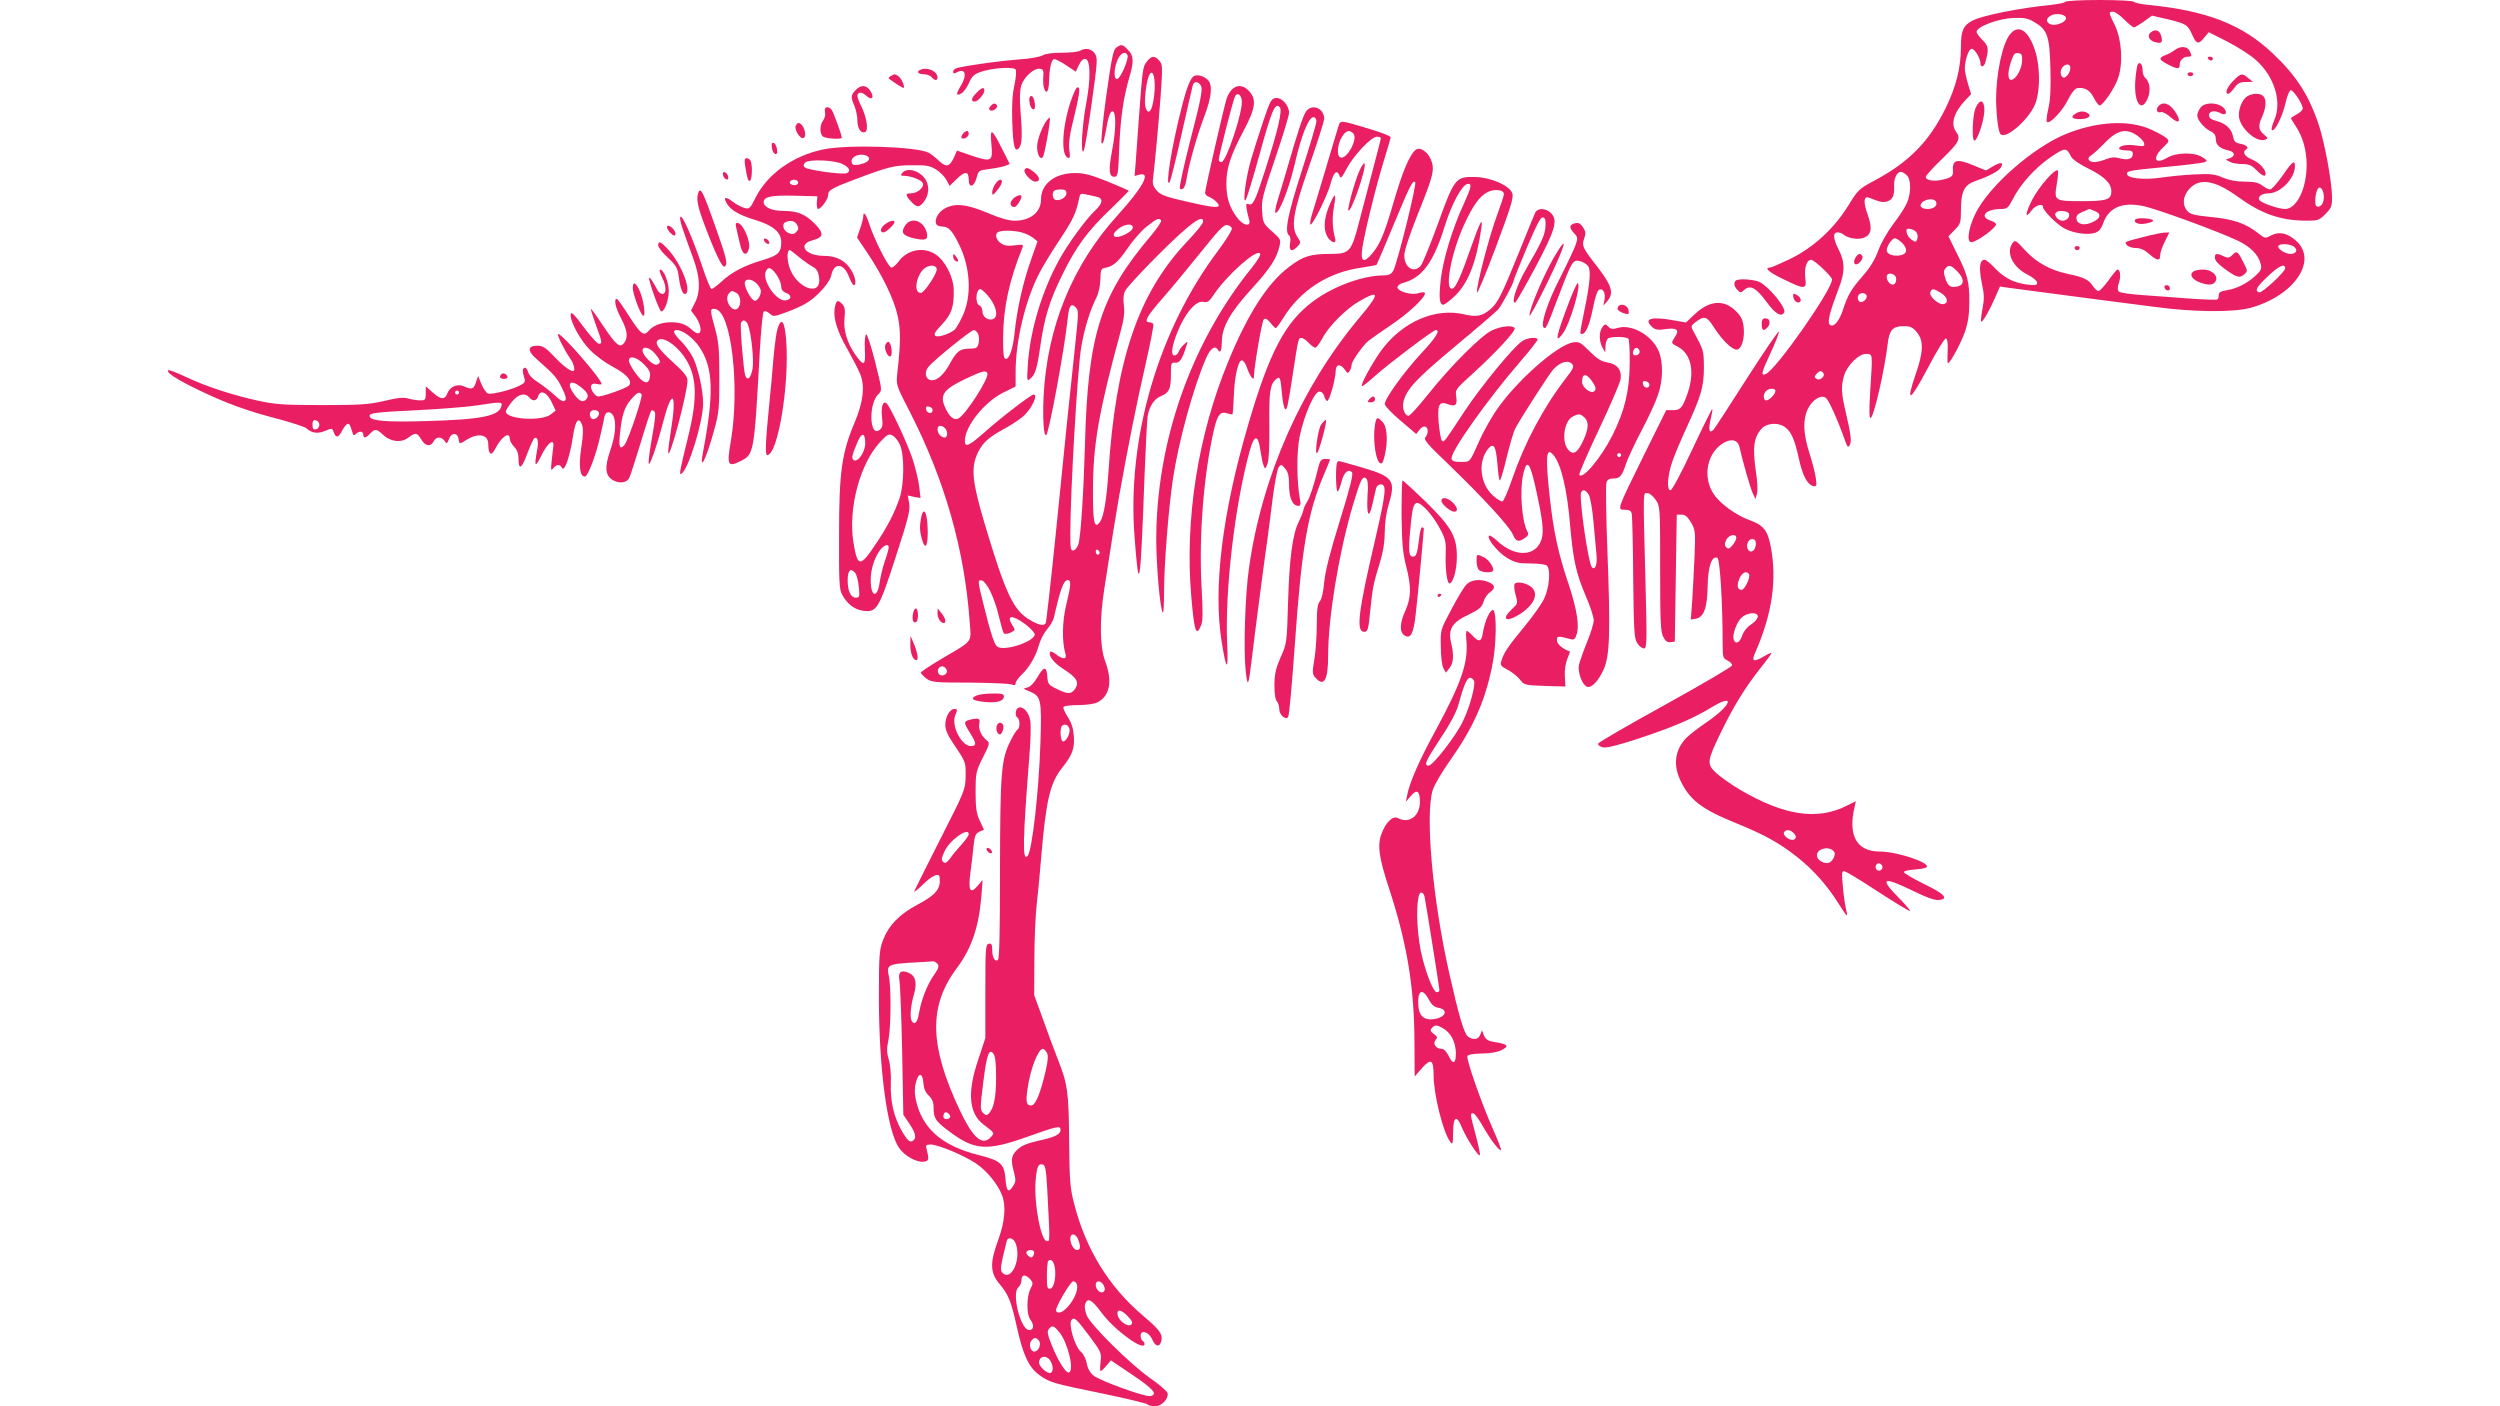<?xml version="1.0" standalone="no"?>
<!DOCTYPE svg PUBLIC "-//W3C//DTD SVG 20010904//EN"
 "http://www.w3.org/TR/2001/REC-SVG-20010904/DTD/svg10.dtd">
<svg version="1.0" xmlns="http://www.w3.org/2000/svg"
 width="1280pt" height="720pt" viewBox="0 0 1280 720"
 preserveAspectRatio="xMidYMid meet">
<g transform="translate(0,720) scale(0.1,-0.1)"
fill="#e91e63" stroke="none">
<path d="M10575 7191 c-3 -5 -36 -12 -73 -16 -163 -16 -351 -54 -402 -80 -48
-25 -60 -52 -60 -132 0 -109 -24 -206 -79 -318 -84 -170 -186 -274 -361 -368
-82 -44 -87 -48 -137 -130 -74 -119 -179 -215 -298 -273 -50 -24 -96 -44 -103
-44 -32 0 -4 -25 70 -60 110 -54 119 -53 111 8 -6 51 8 92 30 92 16 0 107 -86
107 -101 0 -53 -286 -461 -339 -484 -27 -11 -23 6 23 105 26 56 46 106 44 112
-2 6 -75 -101 -163 -238 -87 -137 -164 -255 -171 -263 -22 -24 -28 -4 -16 51
7 28 11 53 9 54 -2 2 -48 -91 -102 -206 -56 -120 -104 -210 -112 -210 -20 0
-16 71 8 143 11 34 45 114 74 177 75 163 89 210 89 310 -1 86 0 86 -56 188
-11 21 -9 26 12 42 47 35 58 32 96 -27 40 -63 91 -113 115 -113 25 0 42 53 37
111 -4 40 -12 57 -38 84 -61 63 -136 58 -211 -12 l-47 -44 -58 10 c-119 22
-162 10 -115 -33 16 -15 30 -17 69 -11 58 8 72 -4 48 -40 -21 -32 -21 -32 14
-50 69 -36 89 -128 50 -240 -26 -74 -35 -85 -76 -85 l-33 0 -115 -232 c-139
-282 -137 -278 -97 -278 24 0 32 -5 36 -22 2 -13 6 -160 7 -328 3 -273 5 -309
21 -333 9 -15 25 -27 34 -27 15 0 16 28 8 333 -13 499 -13 462 10 462 11 0 29
-15 42 -34 23 -34 23 -37 23 -353 0 -269 2 -324 16 -349 11 -22 21 -29 37 -27
l22 3 5 325 5 325 25 0 c18 0 30 -10 48 -40 22 -38 23 -46 18 -175 -3 -74 -9
-177 -12 -228 l-7 -94 24 4 c42 6 61 56 62 166 2 102 21 158 50 146 13 -5 27
-229 27 -441 0 -69 2 -74 25 -85 14 -6 24 -18 23 -25 -2 -8 -156 -98 -342
-201 -187 -103 -341 -192 -343 -199 -3 -7 8 -15 22 -19 19 -5 71 8 173 41 175
57 292 106 386 164 125 76 101 9 -28 -78 -39 -27 -84 -61 -100 -77 -58 -58
-71 -135 -35 -214 47 -104 108 -152 291 -226 145 -59 220 -101 312 -174 82
-65 154 -147 211 -239 21 -34 39 -60 41 -58 2 1 -1 20 -6 41 -5 22 -12 72 -15
113 -6 58 -5 73 6 73 8 0 86 -47 174 -105 88 -57 162 -102 164 -99 3 2 -23 33
-57 67 -101 102 -84 112 70 37 69 -34 113 -50 133 -48 55 5 33 30 -74 82 -57
28 -104 56 -103 61 1 6 25 11 54 13 29 2 57 7 62 12 22 22 -150 80 -239 80
-119 0 -165 82 -129 231 l6 27 -50 -25 c-150 -74 -319 -48 -542 83 -46 27
-101 66 -123 86 -49 46 -48 60 24 208 62 129 124 230 200 326 33 41 59 76 59
80 0 3 -16 -3 -36 -15 -55 -33 -68 -29 -48 16 88 200 113 374 80 546 -15 80
-38 109 -106 133 -68 24 -150 83 -183 130 -64 91 -37 222 54 270 38 19 67 10
75 -24 15 -69 58 -220 70 -242 l12 -25 8 29 c4 16 2 63 -5 105 -19 131 -13
182 31 229 26 26 82 30 116 6 32 -22 51 -64 72 -161 19 -89 44 -135 75 -142
16 -3 17 2 12 41 -3 24 -18 82 -33 129 -32 100 -34 171 -8 225 23 47 66 74 91
58 15 -9 61 -110 103 -229 9 -24 13 -27 20 -15 12 17 6 60 -21 175 -22 92 -23
125 -8 180 16 55 79 117 116 113 32 -3 31 8 18 -200 -5 -82 -5 -128 2 -128 16
0 72 243 88 380 8 70 26 90 81 90 35 0 47 -5 68 -31 36 -42 34 -101 -5 -213
-54 -156 -31 -145 60 27 47 90 88 156 94 154 8 -3 11 -25 9 -66 -2 -33 -1 -61
1 -61 12 0 68 105 88 162 15 45 22 89 22 153 0 102 -8 137 -66 252 l-41 83 32
33 c30 30 32 38 32 100 0 98 17 131 76 151 71 25 116 49 128 68 17 28 1 30
-39 7 l-37 -22 -65 27 c-86 35 -108 29 -104 -31 2 -25 -8 -33 -58 -44 -42 -9
-81 -2 -81 15 0 7 38 49 85 94 86 83 96 103 70 138 -29 38 -11 99 47 160 l30
32 -16 53 c-9 29 -16 64 -16 78 0 44 20 101 35 101 16 0 45 -49 45 -75 0 -21
17 -19 24 3 20 68 18 87 -13 116 -17 17 -31 36 -31 43 0 26 109 67 185 71 58
2 76 -1 109 -20 69 -40 80 -72 84 -238 3 -103 0 -163 -11 -208 -8 -34 -11 -65
-6 -67 16 -10 81 60 107 114 16 33 35 57 45 59 38 7 67 -8 87 -48 11 -22 25
-40 30 -40 17 0 79 91 95 141 26 77 18 198 -17 270 -33 66 -33 69 -9 69 10 0
36 -18 57 -40 22 -22 44 -40 50 -40 5 0 28 14 51 30 l41 30 82 -19 c94 -23
101 -27 125 -81 21 -47 32 -49 61 -12 l23 27 95 -48 c52 -27 119 -69 147 -95
94 -84 133 -212 94 -305 -17 -42 -19 -61 -5 -52 18 11 50 83 63 142 7 31 18
58 25 61 12 4 62 -70 62 -93 0 -8 -13 -21 -30 -30 -16 -9 -30 -18 -30 -20 0
-3 12 -23 26 -44 35 -53 54 -122 54 -196 0 -120 -51 -225 -110 -225 -31 0
-106 25 -127 41 -20 17 3 39 41 39 61 0 136 76 136 139 0 35 -14 24 -64 -49
-27 -38 -55 -70 -63 -70 -8 0 -26 9 -40 20 -20 15 -41 20 -90 20 -43 0 -80 7
-113 21 -41 18 -63 20 -142 16 -51 -2 -131 -10 -178 -17 -86 -12 -170 -3 -170
20 0 15 11 17 195 35 99 9 189 20 200 24 18 7 18 9 -9 26 -40 27 -133 25 -181
-3 -63 -38 -77 0 -20 53 32 31 33 34 17 48 -10 9 -44 28 -77 43 -113 52 -279
43 -440 -23 -168 -70 -389 -264 -459 -403 -37 -74 -49 -150 -23 -150 27 0 127
73 127 92 0 5 -13 14 -30 19 -58 21 -22 59 55 59 31 0 37 5 60 49 38 77 116
163 194 216 75 51 81 51 105 3 7 -14 42 -38 86 -60 85 -42 120 -76 120 -118 0
-42 -23 -50 -153 -50 -139 0 -141 2 -126 89 6 34 8 65 5 68 -13 13 -98 -84
-132 -151 -36 -72 -37 -101 -2 -53 19 26 58 38 58 17 0 -18 73 -91 112 -111
46 -23 113 -33 152 -22 22 7 33 19 45 52 29 79 98 108 204 86 69 -14 385 -130
484 -177 65 -31 106 -72 118 -120 6 -23 2 -33 -26 -59 -42 -39 -96 -67 -148
-75 -31 -5 -41 -11 -41 -25 0 -10 -3 -20 -7 -22 -5 -3 -66 -1 -138 4 -71 6
-181 13 -243 18 -62 4 -117 12 -123 18 -8 8 -8 21 0 46 11 32 7 67 -8 67 -3 0
-24 -25 -45 -55 -22 -30 -45 -55 -52 -55 -6 0 -19 11 -28 25 -21 33 -48 46
-126 62 -92 19 -164 59 -222 122 -47 52 -51 54 -64 36 -35 -48 1 -124 79 -162
26 -14 47 -31 47 -40 0 -13 -8 -15 -50 -10 -67 8 -117 33 -166 84 -22 24 -46
43 -52 43 -26 0 -31 -37 -16 -115 14 -63 14 -87 4 -137 -6 -33 -9 -62 -7 -64
7 -7 41 51 71 120 l26 59 48 -7 c53 -7 203 -27 432 -57 85 -11 225 -29 310
-40 197 -27 401 -29 489 -6 226 60 352 244 236 345 -44 39 -85 48 -126 27 -30
-16 -33 -16 -58 4 -72 58 -132 79 -261 91 -78 8 -98 14 -112 31 -25 30 -22 72
8 108 52 62 131 51 251 -36 123 -89 218 -122 352 -123 59 0 65 2 97 34 30 30
34 40 34 86 0 74 -36 271 -66 365 -50 154 -116 257 -237 371 -155 148 -339
220 -639 249 -37 4 -70 11 -73 16 -4 5 -82 9 -175 9 -93 0 -171 -4 -175 -9z
m3 -82 c4 -20 -48 -43 -77 -34 -26 8 -27 30 -3 44 25 16 76 9 80 -10z m22
-257 c0 -26 -25 -56 -38 -48 -15 9 -15 39 0 54 18 18 38 15 38 -6z m341 -345
c19 -12 35 -31 37 -41 3 -15 -1 -17 -41 -11 -47 7 -87 0 -87 -16 0 -5 16 -9
35 -9 28 0 35 -4 35 -19 0 -25 -27 -33 -69 -21 -25 7 -42 5 -68 -5 -20 -8 -46
-15 -59 -15 -31 0 -42 21 -18 34 10 6 39 32 64 58 68 72 114 84 171 45z
m-1179 -204 c23 -20 24 -89 2 -141 -8 -20 -39 -69 -69 -107 -31 -41 -64 -99
-78 -137 -16 -45 -41 -87 -79 -130 -60 -69 -77 -97 -102 -174 -19 -60 -50 -94
-68 -76 -13 13 0 64 46 185 33 85 33 134 1 197 -30 59 -32 90 -7 90 10 0 22
-4 28 -9 22 -20 74 -30 104 -19 42 14 48 49 22 121 -20 54 -20 87 -2 87 4 0
24 -7 43 -15 26 -10 43 -12 61 -6 28 11 36 31 34 83 -1 37 15 68 35 68 6 0 19
-7 29 -17z m2136 -105 c3 -37 -18 -66 -38 -53 -11 7 -6 67 7 88 11 18 28 -2
31 -35z m-1985 -32 c8 -20 -13 -36 -44 -36 -35 0 -47 19 -24 37 24 17 61 17
68 -1z m811 -46 c35 -13 33 -36 -5 -55 -42 -22 -83 -16 -87 13 -3 17 4 26 30
37 18 8 34 14 35 15 1 0 13 -4 27 -10z m-131 -14 c7 -17 -11 -36 -34 -36 -21
0 -43 26 -34 40 9 15 62 12 68 -4z m-780 -97 c6 -9 7 -24 3 -34 -6 -16 -8 -16
-29 -2 -12 8 -23 24 -25 36 -3 18 1 22 19 19 12 -2 27 -10 32 -19z m-76 -51
c30 -29 30 -56 -2 -64 -36 -9 -75 3 -75 24 0 22 27 62 42 62 7 0 22 -10 35
-22z m2008 -21 c22 -17 12 -37 -18 -37 -28 0 -69 28 -62 41 9 14 59 11 80 -4z
m-1724 -126 c36 -37 38 -68 4 -77 -37 -9 -52 0 -65 41 -9 28 -9 39 0 50 18 21
28 19 61 -14z m1679 15 c0 -18 -119 -128 -133 -123 -24 8 -15 26 42 80 58 56
91 71 91 43z m-1992 -50 c2 -10 -1 -23 -7 -29 -14 -14 -41 9 -41 35 0 26 43
21 48 -6z m230 -76 c34 -21 41 -52 12 -57 -24 -5 -74 41 -67 60 8 22 15 21 55
-3z m-382 -11 c10 -17 -23 -46 -37 -32 -7 7 -9 19 -6 27 7 18 33 21 43 5z
m-220 -400 c10 -16 -18 -40 -35 -29 -12 7 -12 11 -2 24 16 19 27 20 37 5z
m-246 -91 c0 -16 -31 -48 -47 -48 -16 0 -17 32 -1 48 15 15 48 16 48 0z m-200
-752 c0 -8 -9 -24 -19 -37 -16 -19 -22 -21 -32 -12 -10 10 -10 18 -1 38 12 27
52 35 52 11z m100 -30 c0 -31 -23 -51 -38 -33 -16 19 -3 57 19 57 13 0 19 -7
19 -24z m-35 -156 c9 -14 -22 -80 -38 -80 -22 0 -26 22 -11 58 13 31 37 42 49
22z m45 -217 c0 -10 -16 -28 -34 -40 -21 -13 -39 -36 -46 -57 -12 -37 -34 -47
-43 -22 -9 23 13 87 38 112 29 29 85 33 85 7z m184 -1109 c17 -17 13 -34 -8
-34 -21 0 -49 26 -42 38 10 17 32 15 50 -4z m208 -97 c7 -12 -6 -42 -23 -52
-18 -12 -57 4 -65 27 -13 41 64 63 88 25z m244 -68 c10 -17 -13 -36 -27 -22
-12 12 -4 33 11 33 5 0 12 -5 16 -11z"/>
<path d="M9499 5879 c-16 -30 3 -45 25 -20 10 11 15 25 11 30 -10 17 -23 13
-36 -10z"/>
<path d="M10291 7024 c-39 -49 -71 -202 -71 -333 1 -84 11 -166 23 -178 29
-29 153 83 180 162 24 69 22 190 -4 268 -34 103 -85 135 -128 81z m62 -139
c-3 -39 -28 -85 -51 -93 -22 -7 -25 30 -8 85 15 46 21 54 39 51 19 -3 22 -9
20 -43z"/>
<path d="M11014 7036 c-23 -17 -12 -44 21 -52 32 -8 39 -2 31 29 -7 31 -28 40
-52 23z"/>
<path d="M5715 6956 c-15 -11 -24 -54 -51 -247 -18 -129 -28 -238 -24 -242 4
-5 10 4 13 20 4 15 11 54 17 86 8 37 16 57 26 57 19 0 19 -93 -2 -200 -19
-102 -16 -135 11 -135 19 0 20 9 26 160 7 151 21 246 54 359 21 71 19 103 -10
131 -28 29 -34 30 -60 11z m58 -39 c7 -20 -37 -122 -54 -122 -19 0 -15 64 6
105 16 31 39 39 48 17z"/>
<path d="M11135 6944 c-11 -9 -32 -20 -47 -26 -38 -14 -35 -24 12 -48 48 -25
60 -25 60 -2 0 23 19 42 42 42 21 0 22 4 8 31 -13 23 -47 24 -75 3z"/>
<path d="M5530 6940 c-8 -5 -50 -10 -93 -10 -49 0 -86 -5 -100 -14 -12 -7 -65
-17 -117 -20 -84 -6 -235 -26 -312 -42 -16 -3 -28 -12 -28 -20 0 -12 4 -12 20
-4 42 23 53 -14 20 -68 -26 -43 -26 -56 1 -41 11 6 30 30 40 54 17 37 26 46
67 59 55 18 157 25 171 11 6 -6 4 -36 -5 -80 -11 -49 -14 -106 -11 -193 4
-123 13 -156 35 -129 15 17 17 70 7 188 -5 67 -4 106 4 132 15 44 65 89 95 85
17 -2 20 -9 18 -37 -2 -18 -1 -44 2 -57 11 -42 26 -26 27 29 2 66 11 109 25
114 6 2 34 -12 61 -30 l51 -34 16 34 c11 23 22 33 34 31 26 -5 27 -106 2 -235
-20 -107 -28 -256 -12 -237 5 5 23 114 41 242 30 217 32 235 17 257 -17 26
-49 32 -76 15z"/>
<path d="M5872 6885 c-21 -27 -22 -30 -42 -305 -5 -74 -12 -168 -15 -208 l-6
-73 26 7 c60 15 16 -66 -111 -206 -233 -256 -363 -574 -381 -931 -5 -116 1
-208 14 -196 15 15 94 446 109 590 7 73 17 88 42 63 15 -14 14 -29 -1 -173
-27 -252 -55 -517 -102 -991 -25 -244 -48 -448 -51 -453 -9 -15 -36 -10 -81
17 -85 49 -125 136 -232 494 -65 220 -71 288 -33 365 23 47 52 74 122 113 36
19 81 48 101 64 46 35 88 118 61 118 -13 0 -167 -118 -252 -194 -80 -70 -100
-79 -100 -43 0 75 104 204 203 250 l57 28 0 77 c0 155 49 362 119 499 16 32
63 110 105 173 71 107 85 137 101 214 5 25 9 27 33 21 15 -3 39 -9 55 -12 36
-7 35 -32 -4 -69 -47 -43 -142 -173 -187 -256 -87 -158 -147 -358 -159 -528
-6 -90 -5 -94 11 -80 26 21 36 53 52 165 21 149 48 237 114 370 71 145 130
224 251 339 50 48 90 89 88 90 -2 2 -51 23 -109 47 -83 33 -118 43 -165 43
-104 0 -175 -55 -175 -135 0 -65 -54 -109 -135 -109 -31 0 -75 13 -139 40
-108 46 -171 52 -223 20 -32 -19 -51 -59 -38 -79 3 -6 17 -11 30 -11 31 0 50
-20 84 -89 61 -121 68 -271 17 -374 -14 -30 -32 -60 -39 -66 -27 -21 -83 -40
-97 -31 -11 7 -4 20 32 58 51 54 63 92 61 180 -2 65 -44 147 -92 179 -62 42
-147 25 -191 -37 -12 -16 -28 -30 -36 -30 -15 0 -89 146 -114 225 -15 47 -30
67 -30 39 0 -10 -7 -39 -16 -64 l-16 -46 53 -79 c77 -115 136 -236 155 -322
16 -74 16 -137 -2 -296 -6 -57 -6 -60 64 -195 179 -349 281 -707 307 -1078 8
-106 19 -91 -139 -184 -61 -36 -111 -69 -111 -74 0 -5 13 -18 28 -30 26 -19
42 -21 220 -21 106 -1 202 -5 215 -9 16 -6 22 -5 22 6 0 8 14 27 31 44 40 37
74 97 89 154 7 24 25 59 41 78 16 18 31 45 35 60 33 146 50 192 71 192 18 0
17 -24 -8 -127 -21 -86 -22 -190 -4 -250 9 -30 -13 -31 -48 -3 -14 11 -28 17
-30 13 -11 -19 17 -56 67 -88 69 -44 83 -67 61 -101 -19 -29 -37 -30 -95 -1
-42 20 -45 25 -48 65 -4 53 -18 51 -52 -8 -16 -27 -35 -47 -50 -50 -24 -6 -23
-6 9 -19 62 -26 65 -39 58 -264 -8 -251 -43 -557 -66 -580 -27 -27 -25 72 10
521 6 74 8 151 4 172 -7 43 -36 75 -60 67 -17 -7 -20 -42 -5 -52 13 -8 13 -52
0 -60 -6 -4 -22 -29 -36 -58 -48 -93 -53 -162 -54 -659 0 -324 -3 -459 -11
-464 -16 -9 -29 15 -29 54 0 26 -4 33 -17 30 -17 -3 -18 -23 -18 -243 l0 -240
-37 -112 c-57 -168 -47 -274 28 -331 57 -43 57 -42 38 -63 -44 -49 -92 -7
-161 139 -155 329 -159 531 -15 724 77 102 114 213 127 373 l6 80 -25 -30
c-39 -46 -50 -25 -37 71 6 44 13 105 16 137 5 48 11 60 30 69 l23 10 -22 47
c-17 37 -21 65 -21 147 0 96 2 104 37 175 36 71 37 75 19 89 -28 24 -43 59
-37 86 7 26 -6 30 -51 18 -30 -8 -29 -15 6 -71 31 -49 31 -63 2 -63 -47 0
-101 102 -81 155 13 34 13 35 -4 35 -23 0 -46 -41 -46 -81 0 -27 13 -56 53
-114 51 -76 52 -80 51 -148 -1 -69 -2 -72 -130 -324 -71 -140 -131 -260 -133
-266 -2 -7 19 9 46 36 47 46 82 60 84 35 6 -59 -17 -88 -112 -139 -95 -50
-150 -108 -179 -185 -18 -49 -20 -78 -20 -290 0 -366 42 -682 103 -771 27 -40
89 -75 125 -71 28 3 30 11 17 61 -7 24 -5 27 20 27 38 0 167 -54 231 -96 55
-37 111 -104 134 -162 22 -56 15 -138 -19 -230 -43 -117 -42 -167 5 -224 47
-56 60 -86 90 -221 32 -144 61 -207 114 -246 54 -39 66 -43 325 -96 121 -25
224 -50 229 -55 6 -6 24 -10 41 -10 33 1 69 38 63 67 -2 9 -41 44 -88 76 -104
73 -305 272 -326 322 -8 20 -12 45 -9 55 12 39 33 29 85 -41 67 -91 220 -201
220 -160 0 6 -4 13 -10 16 -5 3 -10 15 -10 26 0 33 42 20 59 -18 17 -39 38
-43 47 -9 8 35 -7 56 -94 130 -174 147 -293 340 -352 572 -21 78 -24 117 -26
319 -2 256 -7 293 -60 427 -20 51 -55 145 -77 208 l-42 115 1 185 c0 102 6
228 12 280 6 52 16 156 22 230 25 301 46 392 109 470 51 64 64 98 59 161 -3
41 -12 69 -31 98 -15 23 -25 46 -22 51 3 6 38 10 76 10 42 0 81 6 98 14 64 33
78 108 39 212 -27 74 -29 210 -4 369 42 271 57 367 76 475 41 231 92 489 136
678 24 106 42 197 39 203 -4 5 -13 9 -21 9 -29 0 -12 31 66 120 44 50 132 156
196 236 92 115 120 145 137 142 12 -2 23 -10 24 -18 2 -8 -30 -59 -70 -113
-306 -406 -468 -961 -428 -1467 23 -305 30 -265 51 315 6 149 13 286 16 305 9
50 33 87 66 101 44 18 53 37 53 108 0 62 1 66 22 64 23 -3 36 18 58 88 8 24 7
24 -13 5 -12 -10 -24 -27 -27 -37 -4 -11 -13 -19 -22 -19 -24 0 -9 70 32 157
40 81 85 126 119 117 18 -4 28 3 51 38 63 95 215 232 236 211 6 -6 -9 -33 -42
-74 -313 -387 -490 -895 -489 -1399 1 -137 20 -354 34 -367 3 -4 6 45 6 108 0
139 23 425 45 574 29 195 106 475 171 623 22 49 45 65 59 42 13 -22 20 -8 21
43 1 74 44 150 155 271 92 101 126 153 140 216 8 33 5 37 -38 75 -44 39 -47
44 -51 103 -4 56 2 80 67 271 39 114 71 220 71 233 0 38 -37 80 -68 76 -23 -3
-29 -14 -64 -118 -21 -63 -49 -151 -62 -195 -26 -87 -45 -227 -29 -210 6 6 38
111 72 235 62 225 79 266 103 242 15 -15 -7 -113 -74 -322 -53 -165 -63 -184
-86 -175 -12 4 -13 -1 -9 -27 4 -18 9 -43 13 -55 10 -36 -30 -29 -60 10 -41
54 -57 104 -57 176 0 80 21 145 90 275 60 113 65 158 26 200 -42 45 -91 29
-115 -40 -12 -36 -110 -463 -110 -481 0 -8 8 -16 18 -20 22 -8 52 -34 52 -45
0 -14 -40 -9 -170 21 -104 24 -128 33 -148 56 -20 24 -23 35 -17 74 9 75 23
225 37 403 11 158 11 168 -7 188 -24 27 -39 25 -63 -5z m40 -141 c-5 -98 -30
-148 -47 -93 -8 24 2 120 16 157 17 45 34 9 31 -64z m446 -59 c7 -54 -80 -315
-104 -315 -8 0 -14 6 -14 13 1 22 75 312 84 325 12 20 31 8 34 -23z m-898
-475 c0 -21 -35 -41 -57 -33 -14 5 -18 35 -6 46 3 4 19 7 35 7 21 0 28 -5 28
-20z m485 -139 c3 -5 -19 -38 -49 -74 -262 -308 -326 -509 -341 -1072 -7 -250
-21 -463 -33 -510 -5 -16 -16 -31 -25 -33 -15 -3 -17 8 -17 85 0 211 37 851
56 956 15 91 46 192 77 252 12 24 20 61 21 95 1 47 4 55 21 58 43 7 69 29 117
99 27 40 71 91 99 113 53 42 64 46 74 31z m215 -6 c0 -9 -37 -55 -83 -103
-249 -264 -365 -604 -402 -1182 -9 -132 -23 -221 -41 -249 -31 -46 -39 -10
-38 167 1 229 30 394 140 799 19 69 23 104 18 141 -4 32 -2 57 7 73 16 31 215
235 302 310 68 59 97 72 97 44z m-360 -30 c0 -22 -79 -60 -94 -45 -8 8 -4 18
17 36 31 27 77 33 77 9z m-568 -25 c20 -6 46 -18 58 -28 l22 -18 -30 -85 c-45
-126 -75 -261 -88 -389 -8 -77 -28 -134 -46 -127 -10 3 -13 33 -12 113 1 149
32 291 99 456 6 16 2 17 -39 12 -34 -5 -52 -2 -71 10 -26 17 -34 51 -12 59 21
9 81 7 119 -3z m-436 -185 c7 -18 -63 -125 -82 -125 -33 0 -28 69 7 114 23 29
66 35 75 11z m256 -132 c48 -52 64 -115 32 -127 -25 -9 -54 12 -54 40 0 13 -7
27 -15 30 -24 9 -19 84 5 84 3 0 18 -12 32 -27z m-43 -205 c4 -12 5 -34 1 -48
-6 -22 -12 -25 -48 -25 -48 -1 -64 -13 -101 -81 -32 -58 -70 -89 -100 -79 -24
7 -28 41 -8 66 25 32 218 189 233 189 8 0 18 -10 23 -22z m46 -198 c13 -22
-114 -220 -151 -234 -22 -8 -44 11 -65 58 -29 64 -8 93 106 147 86 40 100 44
110 29z m-280 -190 c0 -22 -29 -18 -33 3 -3 14 1 18 15 15 10 -2 18 -10 18
-18z m63 -92 c16 -16 15 -48 -1 -48 -19 0 -37 21 -37 42 0 21 20 24 38 6z
m792 -639 c0 -5 -4 -9 -10 -9 -5 0 -10 7 -10 16 0 8 5 12 10 9 6 -3 10 -10 10
-16z m-559 -198 c15 -30 35 -88 44 -130 10 -42 21 -80 25 -84 4 -4 19 -3 34 4
25 12 25 14 11 35 -36 56 -4 59 66 7 27 -21 48 -44 47 -53 -8 -38 -161 -87
-193 -60 -15 13 -33 68 -71 222 -29 116 -29 120 -6 116 9 -2 29 -27 43 -57z
m-223 -404 c4 -20 -25 -34 -40 -19 -15 15 -1 44 19 40 10 -2 19 -11 21 -21z
m627 -297 c8 -24 -20 -74 -35 -65 -11 7 -14 68 -3 78 13 13 32 7 38 -13z
m-515 -541 c0 -7 -17 -31 -37 -53 -21 -23 -48 -55 -59 -72 -18 -23 -25 -26
-35 -17 -10 10 -9 20 7 54 26 58 124 127 124 88z m-160 -664 c9 -11 6 -23 -20
-60 -34 -49 -63 -125 -75 -193 -7 -46 -22 -62 -36 -41 -12 17 -7 79 11 140 16
56 8 92 -25 107 -41 19 -58 5 -50 -37 4 -20 10 -183 14 -362 l6 -326 26 -39
c35 -51 43 -78 26 -92 -17 -15 -29 -5 -60 48 -41 72 -59 151 -56 243 2 49 -3
99 -11 124 -10 33 -11 54 -1 99 13 67 14 272 2 325 -13 58 -4 63 111 70 57 3
108 6 114 7 6 1 17 -5 24 -13z m560 -455 c8 -14 6 -39 -6 -92 -26 -113 -52
-178 -74 -178 -25 0 -29 16 -19 86 14 99 54 204 79 204 5 0 14 -9 20 -20z
m-260 -125 c0 -102 -11 -157 -36 -185 -12 -12 -16 -12 -31 2 -15 16 -15 26 1
154 18 145 30 180 53 148 9 -12 13 -52 13 -119z m-372 -32 c2 -27 11 -48 28
-63 17 -17 24 -34 24 -62 0 -53 10 -68 75 -117 133 -101 194 -106 403 -32 154
55 172 59 172 37 0 -24 -27 -38 -111 -56 -59 -13 -89 -26 -110 -46 -32 -30
-35 -52 -17 -118 10 -38 9 -48 -6 -70 -23 -36 -33 -26 -38 39 -6 76 -25 93
-137 121 -189 47 -290 137 -322 283 -7 35 -7 61 1 91 14 51 34 48 38 -7z m136
-174 c-8 -14 -34 -11 -34 4 0 8 3 17 7 20 9 9 34 -13 27 -24z m498 -369 c14
-270 14 -265 -1 -265 -31 0 -67 188 -59 305 6 76 13 93 36 88 14 -3 18 -23 24
-128z m158 -256 c14 -36 12 -54 -5 -54 -17 0 -35 30 -35 59 0 30 29 26 40 -5z
m-320 -20 c31 -79 -22 -197 -67 -151 -11 11 -11 24 2 83 9 38 18 75 20 82 8
21 35 13 45 -14z m94 -42 c2 -4 1 -14 -4 -22 -7 -11 -11 -11 -24 -1 -9 7 -13
17 -10 22 7 11 31 12 38 1z m106 -78 c9 -49 -3 -108 -22 -112 -16 -3 -18 5
-18 66 0 38 3 72 7 76 13 13 28 -1 33 -30z m-126 -63 c16 -18 16 -22 2 -50
-20 -38 -21 -131 -1 -157 21 -28 19 -54 -6 -54 -43 0 -91 189 -55 219 9 7 16
24 16 37 0 29 20 31 44 5z m239 -25 c20 -52 -80 -181 -106 -138 -8 12 74 152
88 152 7 0 15 -6 18 -14z m138 -7 c7 -15 8 -24 0 -32 -14 -14 -41 9 -41 34 0
26 27 24 41 -2z m124 -159 c22 -23 26 -33 17 -42 -16 -16 -66 20 -70 51 -5 30
19 27 53 -9z m-200 -97 c64 -86 65 -89 60 -135 -3 -27 -3 -48 0 -48 3 0 17 12
29 27 l24 28 111 -75 c107 -72 131 -100 90 -108 -27 -5 -259 79 -290 105 -19
16 -31 38 -35 63 -4 22 -16 47 -30 59 -32 28 -66 145 -47 164 14 14 24 5 88
-80z m-152 17 c44 -52 79 -197 50 -207 -15 -6 -56 59 -89 142 -21 53 -24 68
-14 80 17 21 25 19 53 -15z m-104 -44 c15 -18 -2 -56 -24 -56 -19 0 -29 38
-15 55 16 19 24 19 39 1z m61 -107 c15 -27 12 -59 -5 -59 -18 0 -55 35 -55 53
0 37 42 41 60 6z"/>
<path d="M11305 6900 c3 -5 10 -10 16 -10 5 0 9 5 9 10 0 6 -7 10 -16 10 -8 0
-12 -4 -9 -10z"/>
<path d="M10945 6870 c-3 -5 -9 -41 -12 -80 -9 -113 30 -172 63 -94 17 39 11
85 -12 105 -8 6 -14 24 -14 40 0 29 -14 46 -25 29z"/>
<path d="M4713 6843 c-23 -9 -13 -23 16 -23 16 0 34 -7 41 -15 15 -19 30 -19
30 -2 0 32 -50 55 -87 40z"/>
<path d="M11200 6820 c0 -5 7 -10 15 -10 8 0 15 5 15 10 0 6 -7 10 -15 10 -8
0 -15 -4 -15 -10z"/>
<path d="M4560 6810 c-8 -5 -12 -10 -10 -12 3 -2 19 -13 37 -26 18 -12 35 -22
38 -22 11 0 -7 45 -23 58 -19 14 -22 15 -42 2z"/>
<path d="M6118 6813 c-20 -5 -40 -53 -68 -163 -52 -204 -85 -412 -62 -384 5 5
32 115 61 244 29 129 55 243 58 253 6 24 32 21 43 -5 8 -18 -4 -78 -54 -270
-35 -137 -60 -250 -55 -254 16 -10 27 6 34 49 11 72 55 228 91 321 38 99 44
164 17 188 -22 19 -43 25 -65 21z"/>
<path d="M11434 6786 c-32 -32 -45 -66 -25 -66 5 0 19 14 31 30 17 24 29 30
58 30 l37 1 -24 19 c-31 27 -37 26 -77 -14z"/>
<path d="M4380 6738 c-24 -26 -25 -35 -5 -81 8 -20 15 -54 15 -75 0 -41 20
-69 41 -57 16 10 6 75 -20 128 -12 24 -21 48 -21 55 0 22 22 24 45 2 29 -27
44 -10 21 25 -20 31 -49 32 -76 3z"/>
<path d="M5490 6703 c-50 -132 -62 -298 -22 -311 11 -3 12 6 7 40 -5 34 1 77
26 177 23 93 29 135 22 142 -8 8 -17 -6 -33 -48z"/>
<path d="M4997 6722 c-25 -26 -27 -42 -5 -42 14 0 48 39 48 55 0 22 -13 18
-43 -13z"/>
<path d="M11503 6705 c-27 -19 -47 -78 -38 -112 15 -61 93 -124 133 -108 15 6
15 8 -3 23 -32 26 -35 45 -14 92 22 48 24 91 7 108 -17 17 -59 15 -85 -3z"/>
<path d="M5270 6692 c0 -28 10 -52 22 -52 14 0 5 63 -9 68 -8 2 -13 -5 -13
-16z"/>
<path d="M10114 6645 c-15 -38 -19 -165 -5 -165 16 0 51 108 51 155 0 56 -24
61 -46 10z"/>
<path d="M5071 6656 c-9 -10 -9 -16 -1 -21 13 -8 42 14 34 26 -8 13 -20 11
-33 -5z"/>
<path d="M11050 6655 c-14 -17 -5 -36 14 -29 8 3 30 -9 49 -26 46 -40 58 -22
22 31 -29 41 -62 51 -85 24z"/>
<path d="M11266 6648 c-9 -12 -16 -30 -16 -39 0 -23 36 -66 68 -81 20 -10 27
-21 27 -42 1 -29 21 -47 64 -56 33 -7 38 -28 10 -39 l-23 -8 21 -12 c12 -6 40
-11 63 -11 33 0 48 -6 72 -30 30 -31 48 -38 48 -20 0 24 -34 59 -71 74 -37 15
-50 38 -29 51 16 10 3 22 -30 29 -24 4 -32 12 -36 35 -8 41 -37 68 -84 81 -29
8 -40 16 -40 30 0 22 29 27 60 10 29 -16 38 10 10 32 -32 26 -95 24 -114 -4z"/>
<path d="M4224 6627 c3 -14 -1 -32 -9 -43 -18 -23 -19 -66 -3 -82 12 -12 98
-17 98 -7 0 14 -43 131 -52 143 -18 22 -41 15 -34 -11z"/>
<path d="M6686 6628 c-15 -23 -41 -101 -95 -288 -17 -58 -39 -133 -50 -167
-11 -35 -15 -63 -10 -63 20 0 68 123 98 250 34 148 71 240 96 240 9 0 15 -9
15 -22 0 -11 -34 -126 -75 -253 -73 -228 -90 -314 -64 -331 6 -4 8 -20 4 -40
-7 -40 11 -46 39 -15 17 18 17 21 -1 47 -35 54 -23 126 61 367 42 120 76 228
76 240 -1 55 -66 78 -94 35z"/>
<path d="M10628 6619 c-30 -17 -20 -29 21 -29 42 0 63 16 40 31 -18 11 -40 11
-61 -2z"/>
<path d="M5362 6587 c-23 -27 -52 -103 -52 -137 0 -42 15 -69 29 -55 9 9 42
195 36 203 -1 1 -7 -4 -13 -11z"/>
<path d="M6851 6548 c-5 -18 -35 -116 -65 -218 -30 -102 -62 -206 -70 -232 -8
-27 -10 -48 -6 -48 13 0 89 154 103 211 15 57 32 73 45 40 6 -18 11 -13 36 34
35 68 127 165 155 165 12 0 21 -3 21 -7 0 -5 -18 -75 -40 -158 -22 -82 -54
-204 -71 -270 -40 -156 -49 -165 -148 -165 -102 0 -140 -12 -213 -68 -110 -84
-211 -242 -311 -487 -154 -375 -221 -805 -188 -1195 16 -186 25 -213 51 -151
9 22 9 70 2 196 -14 260 10 570 63 803 18 78 33 97 67 86 13 -4 25 -6 28 -6 2
1 5 41 7 89 3 102 22 188 41 188 8 0 20 -17 27 -39 15 -43 35 -69 35 -46 0 47
41 285 50 294 9 8 17 4 34 -16 12 -16 25 -28 28 -28 3 0 20 22 37 50 89 144
230 236 404 260 39 6 73 12 75 14 2 3 42 96 88 207 84 202 98 229 110 216 9
-9 -94 -425 -113 -454 -10 -17 -23 -23 -48 -23 -106 0 -257 -55 -361 -132
-144 -107 -225 -261 -334 -635 -133 -454 -179 -836 -135 -1109 24 -152 35
-155 28 -9 -12 271 39 707 115 985 23 86 44 88 55 5 5 -33 12 -69 17 -80 7
-18 9 -18 19 9 8 19 11 91 10 200 -2 172 4 209 35 235 20 16 22 10 30 -79 3
-35 10 -68 15 -73 10 -10 13 1 41 183 27 177 28 180 43 180 8 0 24 -11 37 -25
13 -14 28 -25 34 -25 6 0 22 21 36 47 33 63 122 152 190 191 106 61 106 41 -1
-86 -295 -352 -498 -811 -564 -1279 -20 -136 -29 -423 -17 -528 10 -89 14 -81
31 60 18 152 66 517 81 620 5 33 16 124 26 203 10 79 24 151 31 160 12 16 15
15 33 -7 15 -18 20 -38 20 -85 0 -65 18 -106 47 -106 12 0 14 7 9 33 -17 86
-18 244 -2 321 23 110 75 231 101 231 12 0 21 -9 25 -23 3 -13 10 -24 15 -25
11 -2 43 111 44 156 1 33 24 36 46 5 13 -20 17 -21 25 -8 5 8 10 22 10 31 0
18 53 94 84 122 12 10 65 47 118 83 93 62 183 148 173 165 -3 4 -18 3 -33 -2
-34 -12 -107 9 -107 30 0 8 12 18 27 22 100 26 158 106 216 294 34 109 87 208
115 213 25 5 21 -16 -18 -101 -59 -128 -106 -283 -118 -387 -11 -96 -7 -130
13 -130 6 0 31 19 55 41 71 65 114 174 140 354 8 57 -8 28 -50 -92 -54 -156
-82 -218 -99 -221 -42 -9 -6 183 60 327 46 100 78 144 118 166 36 20 86 14 86
-9 0 -8 -16 -55 -34 -105 -39 -102 -109 -371 -104 -398 2 -10 45 94 97 232 75
201 92 254 84 275 -14 41 -112 83 -195 84 -95 1 -102 -7 -187 -243 -39 -106
-78 -202 -87 -212 -36 -40 -84 -9 -84 54 0 23 27 105 69 210 81 201 88 230 67
280 -17 42 -57 67 -79 49 -30 -25 -68 -115 -111 -265 -49 -167 -69 -215 -111
-266 -42 -49 -59 -42 -51 22 10 75 71 324 111 453 19 62 35 116 35 121 0 6
-46 24 -102 41 -163 49 -154 49 -167 10z m79 -33 c24 -29 -39 -139 -69 -120
-18 10 -13 67 9 103 21 35 41 40 60 17z"/>
<path d="M4074 6555 c-8 -19 23 -68 39 -62 23 8 1 77 -25 77 -5 0 -11 -7 -14
-15z"/>
<path d="M4930 6515 c-7 -9 -10 -18 -7 -21 10 -11 37 5 37 21 0 19 -14 19 -30
0z"/>
<path d="M5076 6461 c8 -88 2 -92 -101 -58 l-75 26 -16 -36 c-23 -48 -40 -51
-77 -16 -18 17 -41 35 -52 41 -64 32 -414 43 -540 17 -154 -32 -284 -125 -345
-244 -29 -59 -33 -62 -58 -56 -15 4 -42 18 -60 32 -37 28 -49 26 -33 -5 19
-36 62 -62 147 -88 93 -28 134 -63 134 -115 0 -52 -16 -67 -93 -90 -95 -28
-159 -61 -212 -110 -23 -21 -47 -39 -52 -39 -5 0 -28 55 -50 123 -49 145 -104
269 -110 245 -4 -15 7 -49 67 -213 34 -92 37 -164 11 -219 l-23 -46 21 -28
c43 -60 34 -116 -12 -74 -35 32 -63 42 -112 42 -48 0 -92 -17 -114 -44 -24
-29 -41 -17 -99 74 -31 49 -60 90 -64 90 -17 0 -6 -48 22 -100 32 -61 37 -97
16 -125 -21 -29 -40 -14 -106 84 -33 50 -63 91 -65 91 -2 0 9 -36 25 -81 34
-92 35 -99 16 -99 -8 0 -43 39 -78 86 -48 65 -64 81 -66 65 -5 -34 49 -134
102 -186 28 -28 79 -65 114 -83 73 -39 103 -75 81 -97 -14 -13 -131 -55 -155
-55 -18 0 -44 39 -37 56 3 9 13 12 29 8 13 -3 24 -3 24 0 0 25 -201 256 -222
256 -9 0 28 -77 61 -125 20 -28 28 -65 15 -65 -16 0 -54 29 -99 77 -41 43 -57
53 -83 53 -51 0 -53 -26 -6 -67 93 -82 106 -97 131 -149 20 -39 24 -57 16 -65
-8 -8 -23 -1 -55 29 -23 21 -62 51 -85 66 -25 15 -45 36 -49 51 -4 14 -11 24
-18 22 -12 -4 -12 -17 -1 -54 6 -17 1 -25 -24 -37 -42 -22 -142 -47 -162 -41
-9 3 -24 24 -34 48 l-17 42 -11 -32 c-11 -36 -22 -39 -62 -21 -33 15 -72 -2
-85 -37 -13 -33 -32 -32 -75 6 l-35 31 0 -36 c0 -33 -3 -36 -28 -36 -15 0 -42
4 -60 9 -25 8 -56 5 -125 -12 -80 -18 -122 -21 -317 -21 -195 0 -239 3 -327
22 -132 29 -265 72 -371 122 -47 22 -88 38 -91 34 -11 -11 44 -47 154 -100
143 -69 250 -108 409 -149 70 -19 136 -40 145 -48 27 -25 58 -29 96 -13 35 15
36 15 45 -10 11 -29 24 -25 45 17 9 16 20 29 26 29 9 0 12 -6 25 -49 4 -11 7
-12 16 -3 17 17 38 15 38 -3 0 -21 13 -19 35 5 24 26 33 25 65 -5 38 -37 93
-44 130 -16 38 28 45 27 67 -9 20 -35 48 -39 63 -10 13 25 39 26 56 3 11 -17
13 -16 23 10 13 34 44 33 49 -1 4 -27 4 -27 44 -2 58 35 108 25 108 -24 0 -53
15 -64 35 -25 32 63 75 93 75 52 0 -9 10 -28 23 -41 15 -16 22 -36 22 -63 0
-60 17 -48 46 32 15 40 31 75 37 77 16 5 21 -21 11 -69 -15 -80 -8 -85 24 -19
31 63 65 88 60 45 -15 -129 -15 -131 0 -112 18 21 33 22 45 1 12 -22 40 58 56
164 12 80 29 101 46 57 7 -18 6 -54 -4 -118 -14 -95 -7 -147 19 -147 15 0 59
116 80 215 9 39 18 80 20 93 7 27 31 29 45 3 17 -33 11 -101 -16 -179 -28 -82
-26 -123 9 -147 31 -22 74 -19 88 6 6 12 32 93 59 181 26 88 51 162 54 165 4
4 11 2 17 -4 7 -7 3 -46 -11 -123 -11 -62 -20 -125 -19 -139 1 -33 40 77 77
218 45 170 68 136 37 -54 -8 -49 -14 -99 -14 -110 2 -59 99 303 99 368 0 19
-19 42 -75 93 -76 69 -97 100 -74 114 25 16 87 -23 129 -82 69 -95 75 -209 21
-423 -42 -172 -45 -189 -32 -180 36 21 111 267 111 360 0 67 -25 177 -51 233
-13 25 -40 63 -61 84 -41 41 -47 58 -22 58 29 0 83 -40 113 -84 73 -105 78
-237 21 -537 -22 -115 15 -44 57 111 24 85 26 113 26 265 0 143 -3 183 -21
249 -28 100 -28 108 0 104 82 -12 127 -397 80 -676 -21 -122 -16 -135 45 -105
74 36 74 32 103 563 6 107 15 199 20 204 6 6 17 2 30 -9 19 -17 22 -17 82 5
35 12 82 33 105 47 55 32 122 106 129 143 14 67 63 64 90 -5 9 -25 21 -45 25
-45 16 0 9 42 -12 76 -30 50 -77 74 -140 74 -96 0 -139 59 -58 80 56 15 59 34
13 82 -50 51 -89 68 -161 68 -61 0 -103 19 -103 45 0 28 39 36 157 33 l118 -3
-3 -32 c-1 -18 2 -33 7 -33 14 0 51 50 51 70 0 26 16 36 136 81 171 65 203 73
294 73 72 1 91 -2 123 -22 21 -13 45 -38 53 -54 l16 -30 38 37 c42 41 60 39
60 -6 0 -44 27 -37 40 10 10 38 11 39 67 46 31 4 67 11 80 16 l23 9 -40 79
c-53 106 -62 109 -54 22z m-642 -57 c28 -11 17 -33 -21 -43 -39 -11 -53 -7
-53 14 0 25 42 41 74 29z m-120 -44 c36 -18 44 -38 20 -47 -22 -8 -195 16
-212 29 -10 8 -10 14 0 25 16 19 150 14 192 -7z m-229 -89 c3 -5 1 -13 -5 -16
-15 -9 -43 3 -35 15 8 13 32 13 40 1z m-4 -222 c9 -17 8 -25 -5 -37 -12 -13
-20 -13 -41 -4 -26 12 -34 47 -12 55 26 11 47 6 58 -14z m10 -165 c23 -19 54
-41 69 -49 20 -10 29 -24 33 -52 18 -111 -123 -58 -154 58 -11 40 -8 79 5 79
2 0 23 -16 47 -36z m-113 -94 c12 -18 22 -44 22 -57 0 -16 8 -27 26 -33 29
-12 27 -34 -3 -38 -49 -7 -125 107 -101 151 12 24 28 18 56 -23z m-96 -51 c15
-20 17 -30 9 -52 -6 -15 -17 -27 -26 -27 -18 0 -59 76 -51 97 9 21 46 12 68
-18z m-111 -39 c21 -12 26 -59 7 -78 -28 -28 -73 43 -47 74 14 17 15 17 40 4z
m59 -164 c17 -45 31 -181 23 -225 -9 -47 -26 -63 -37 -35 -9 24 -28 255 -22
270 8 21 26 16 36 -10z m-476 -147 c30 -36 32 -47 9 -56 -18 -7 -73 47 -73 72
0 26 37 16 64 -16z m-57 -54 c26 -26 34 -41 31 -62 -5 -45 -33 -40 -72 14 -20
26 -36 56 -36 66 0 29 39 20 77 -18z m-318 -121 c33 -27 38 -43 20 -61 -16
-16 -37 -5 -64 35 -38 56 -10 72 44 26z m-629 -24 c0 -5 -4 -10 -10 -10 -5 0
-10 5 -10 10 0 6 5 10 10 10 6 0 10 -4 10 -10z m473 -46 l22 -46 -24 -19 c-46
-38 -231 -26 -231 14 0 7 14 29 31 50 33 40 67 48 89 22 17 -21 37 -19 45 5
11 36 43 24 68 -26z m462 36 c7 -11 -69 -236 -87 -257 -24 -29 -31 -13 -24 55
10 97 23 138 57 177 32 37 44 42 54 25z m-717 -56 c-10 -54 -100 -72 -388 -80
-202 -6 -280 1 -287 23 -6 18 20 22 247 33 118 6 253 17 300 24 120 19 132 19
128 0z m498 -35 c3 -6 0 -18 -9 -26 -18 -18 -37 -9 -37 18 0 21 34 27 46 8z
m-1431 -64 c0 -11 -8 -21 -17 -23 -14 -3 -18 3 -18 23 0 20 4 26 18 23 9 -2
17 -12 17 -23z"/>
<path d="M3952 6444 c2 -15 9 -29 16 -32 10 -3 13 4 10 24 -2 15 -9 29 -16 32
-10 3 -13 -4 -10 -24z"/>
<path d="M3815 6353 c11 -71 16 -84 25 -78 11 7 13 74 4 99 -3 9 -13 16 -21
16 -11 0 -12 -9 -8 -37z"/>
<path d="M6960 6325 c-24 -54 -63 -196 -56 -203 13 -13 92 215 83 240 -2 7
-15 -9 -27 -37z"/>
<path d="M5246 6331 c-9 -14 33 -61 55 -61 27 0 24 25 -7 49 -29 23 -40 26
-48 12z"/>
<path d="M4620 6315 c-10 -12 -9 -15 6 -15 38 0 92 -21 99 -38 8 -21 -28 -52
-61 -52 -30 0 -30 -8 2 -43 28 -32 45 -30 69 7 28 43 22 96 -14 128 -35 31
-81 37 -101 13z"/>
<path d="M3702 6304 c1 -9 9 -19 16 -22 9 -3 13 2 10 14 -1 9 -9 19 -16 22 -9
3 -13 -2 -10 -14z"/>
<path d="M5096 6258 c-9 -12 -16 -32 -16 -43 1 -18 4 -16 25 10 26 31 32 55
16 55 -6 0 -17 -10 -25 -22z"/>
<path d="M3576 6215 c-12 -32 -6 -67 30 -163 54 -145 92 -224 104 -217 18 11
11 40 -49 210 -61 173 -74 198 -85 170z"/>
<path d="M5186 6181 c-19 -20 -14 -41 8 -41 11 0 36 39 36 55 0 12 -29 3 -44
-14z"/>
<path d="M6810 6157 c-30 -67 -36 -127 -16 -165 18 -34 51 -45 42 -14 -14 50
-16 106 -7 158 6 31 9 60 6 62 -3 3 -14 -15 -25 -41z"/>
<path d="M7861 6113 c-5 -10 -41 -99 -81 -198 -91 -225 -111 -266 -150 -299
-42 -35 -70 -40 -131 -26 -149 36 -317 -36 -426 -183 -47 -65 -108 -176 -100
-184 3 -2 33 21 68 53 73 65 297 234 310 234 25 0 1 -39 -76 -121 -90 -98
-185 -230 -185 -258 0 -9 36 -47 80 -84 l81 -69 18 23 c19 24 41 19 41 -10 0
-9 -6 -23 -12 -30 -11 -11 12 -37 119 -139 177 -171 312 -318 329 -359 16 -37
29 -40 62 -17 17 12 20 19 12 33 -29 55 -40 213 -21 294 20 85 36 60 72 -110
33 -156 35 -202 14 -243 -38 -73 -138 -67 -222 13 -18 17 -36 28 -39 24 -14
-13 47 -87 93 -114 41 -24 59 -28 120 -28 41 0 77 -5 83 -11 20 -20 13 -110
-13 -167 -13 -29 -61 -96 -106 -150 -80 -97 -102 -129 -115 -174 -6 -18 -1
-25 33 -42 21 -11 50 -34 63 -50 22 -29 25 -29 128 -33 l105 -3 -3 51 c-2 31
3 66 12 89 9 21 15 39 14 39 -35 13 -64 36 -66 54 -4 25 6 27 56 13 30 -9 34
-8 43 17 17 44 4 129 -40 262 -52 153 -77 268 -96 442 -23 208 -19 262 17 220
41 -47 72 -175 88 -372 15 -167 30 -237 79 -351 23 -53 41 -109 41 -125 0 -16
-16 -67 -35 -113 -19 -47 -37 -99 -41 -116 -7 -37 17 -102 41 -111 23 -9 59
29 86 89 31 70 35 188 19 603 -7 183 -9 341 -5 353 4 15 15 21 34 21 35 0 45
12 66 75 9 28 45 104 80 171 35 66 73 148 84 182 27 78 27 172 2 228 -36 79
-138 136 -208 115 -26 -8 -36 -6 -49 7 -15 15 -18 14 -30 -3 -18 -24 -17 -73
1 -105 l14 -25 1 31 c0 17 6 36 13 41 14 11 93 10 104 -1 5 -4 8 -62 7 -129
-1 -138 -26 -242 -88 -365 -58 -116 -154 -230 -170 -203 -3 4 42 109 100 231
58 123 108 238 111 257 8 47 -16 79 -66 87 -31 5 -53 18 -92 57 -46 46 -55 51
-85 46 -84 -14 -299 -206 -397 -354 -26 -39 -64 -107 -83 -150 -50 -113 -46
-108 -95 -108 -33 0 -45 4 -47 17 -7 34 186 305 352 497 52 60 92 111 89 115
-12 12 -54 6 -80 -11 -45 -30 -211 -232 -294 -358 -109 -165 -106 -162 -117
-150 -5 6 -12 47 -16 91 -7 94 2 112 49 94 37 -14 47 -4 41 39 -6 35 -4 38 81
115 119 108 226 223 218 236 -10 16 -67 11 -115 -11 -55 -25 -211 -181 -329
-329 -46 -58 -90 -106 -97 -108 -19 -5 -36 35 -29 68 14 65 65 120 267 288
112 93 210 178 219 188 19 23 79 134 79 147 0 5 30 81 67 168 50 117 71 159
83 156 11 -2 15 -14 13 -44 -2 -45 -19 -82 -98 -218 -48 -82 -79 -175 -58
-175 4 0 50 80 102 177 104 196 119 245 82 282 -26 26 -67 27 -80 4z m533
-708 c3 -9 -1 -18 -10 -22 -19 -7 -28 2 -21 22 8 19 23 19 31 0z m-344 -70
c10 -12 4 -25 -33 -72 -115 -149 -212 -332 -276 -519 -20 -59 -42 -109 -48
-111 -6 -2 -27 10 -47 28 -68 59 -81 174 -27 241 29 34 40 15 48 -80 3 -45 9
-82 12 -82 4 0 20 53 35 118 16 64 35 130 43 146 25 49 174 280 196 305 37 39
77 50 97 26z m99 -84 c23 -32 26 -47 11 -56 -18 -11 -60 23 -60 49 0 44 20 47
49 7z m296 -21 c0 -22 -29 -18 -33 3 -3 14 1 18 15 15 10 -2 18 -10 18 -18z
m-333 -167 c24 -22 23 -58 -7 -121 -29 -62 -51 -75 -77 -43 -35 44 -19 148 26
169 30 15 37 14 58 -5z m188 -193 c0 -5 -4 -10 -10 -10 -5 0 -10 5 -10 10 0 6
5 10 10 10 6 0 10 -4 10 -10z m-166 -202 c8 -14 19 -73 25 -143 6 -66 13 -140
15 -166 5 -49 -7 -80 -23 -64 -19 19 -69 365 -55 386 9 15 23 10 38 -13z"/>
<path d="M10933 6077 c-11 -17 15 -28 51 -22 53 10 53 22 0 27 -25 2 -48 -1
-51 -5z"/>
<path d="M4533 6053 c-25 -17 -31 -43 -10 -43 14 0 57 41 57 53 0 12 -24 7
-47 -10z"/>
<path d="M4634 6045 c-23 -36 -13 -51 45 -65 60 -14 75 -7 66 29 -16 62 -80
83 -111 36z"/>
<path d="M3773 6018 c5 -24 14 -60 19 -80 11 -46 34 -50 43 -8 8 36 -30 123
-56 128 -14 3 -15 -2 -6 -40z"/>
<path d="M8053 6053 c-19 -7 -16 -24 7 -48 19 -20 19 -24 6 -62 -8 -22 -44
-98 -80 -169 -62 -120 -99 -234 -83 -250 11 -12 15 -4 72 147 64 168 73 186
92 193 16 6 53 -10 65 -28 14 -20 8 -90 -17 -211 -28 -139 -28 -135 -15 -135
19 0 39 47 56 133 11 55 23 91 32 94 20 8 33 -17 27 -52 l-6 -30 21 24 c35 41
23 80 -60 186 -67 86 -72 97 -59 134 9 25 8 36 -5 56 -16 24 -28 29 -53 18z"/>
<path d="M3416 6041 c-4 -5 3 -20 16 -33 15 -15 23 -18 26 -9 6 17 -33 57 -42
42z"/>
<path d="M10980 5988 c-107 -27 -104 -26 -90 -43 7 -8 27 -15 46 -15 23 0 44
-9 67 -30 42 -36 57 -38 57 -7 0 13 11 45 24 70 l23 47 -26 -1 c-14 -1 -60
-10 -101 -21z"/>
<path d="M3912 5969 c2 -7 10 -15 17 -17 8 -3 12 1 9 9 -2 7 -10 15 -17 17 -8
3 -12 -1 -9 -9z"/>
<path d="M3370 5943 c0 -9 22 -37 49 -62 43 -40 50 -53 56 -96 8 -64 22 -98
36 -89 30 18 -23 153 -88 224 -38 43 -53 50 -53 23z"/>
<path d="M7956 5882 c-51 -88 -126 -263 -125 -297 0 -11 40 63 90 165 96 197
115 268 35 132z"/>
<path d="M10622 5929 c2 -6 8 -10 13 -10 5 0 11 4 13 10 2 6 -4 11 -13 11 -9
0 -15 -5 -13 -11z"/>
<path d="M11428 5893 c-14 -14 -22 -15 -43 -5 -36 17 -45 15 -45 -8 0 -12 17
-32 43 -51 67 -50 84 -55 107 -34 19 17 19 18 -6 66 -27 54 -32 57 -56 32z"/>
<path d="M4880 5888 c0 -9 5 -20 11 -23 17 -11 20 0 4 21 -13 17 -14 17 -15 2z"/>
<path d="M3390 5779 c23 -44 23 -84 1 -84 -8 0 -19 9 -25 20 -27 50 -38 66
-42 63 -7 -7 52 -173 62 -173 17 1 38 59 38 105 0 46 -26 110 -44 110 -6 0 -1
-18 10 -41z"/>
<path d="M11232 5811 c-26 -16 -8 -44 36 -59 46 -15 69 -11 78 13 10 26 -25
55 -65 55 -20 0 -42 -4 -49 -9z"/>
<path d="M8887 5763 c-12 -11 -8 -31 9 -48 15 -15 18 -15 35 1 30 27 61 10
113 -61 45 -62 76 -80 91 -55 13 21 -74 129 -126 156 -29 14 -110 19 -122 7z"/>
<path d="M3240 5725 c0 -30 38 -132 52 -141 17 -10 3 85 -18 129 -20 43 -34
48 -34 12z"/>
<path d="M8039 5668 c-71 -185 -82 -235 -39 -178 38 49 100 260 77 260 -3 0
-20 -37 -38 -82z"/>
<path d="M11082 5728 c6 -18 28 -21 28 -4 0 9 -7 16 -16 16 -9 0 -14 -5 -12
-12z"/>
<path d="M9182 5678 c2 -12 11 -24 21 -26 24 -5 22 25 -4 38 -18 10 -20 9 -17
-12z"/>
<path d="M4274 5625 c-9 -52 11 -120 66 -215 26 -47 56 -104 65 -127 24 -61
15 -140 -28 -243 -67 -158 -81 -256 -81 -575 -1 -243 1 -284 16 -310 26 -48
63 -76 107 -82 70 -10 81 9 167 275 64 197 75 239 69 274 l-7 41 32 -7 33 -6
-7 61 c-4 34 -20 98 -35 143 -30 88 -117 272 -133 282 -18 12 -28 -20 -22 -72
5 -40 2 -53 -11 -64 -54 -45 -60 135 -6 184 18 16 17 21 -18 162 -20 80 -41
144 -46 142 -6 -2 -9 -34 -7 -77 5 -85 -5 -90 -50 -25 -42 60 -61 128 -54 187
4 39 2 55 -11 69 -23 26 -31 22 -39 -17z m156 -695 c0 -44 -38 -99 -59 -86
-13 8 -9 27 20 94 22 51 39 47 39 -8z m178 -8 c23 -53 22 -200 -2 -272 -27
-78 -60 -143 -123 -237 -79 -118 -92 -118 -113 7 -29 176 33 409 140 521 34
36 41 39 60 29 12 -6 29 -28 38 -48z m-58 -525 c0 -8 -9 -40 -20 -71 -11 -32
-22 -80 -26 -107 -12 -87 -47 -76 -46 15 0 57 26 128 56 159 21 20 36 22 36 4z
m-171 -131 c7 -8 15 -40 18 -70 5 -53 4 -56 -16 -56 -25 0 -41 34 -41 89 0 51
15 66 39 37z"/>
<path d="M8285 5630 c-9 -14 2 -25 33 -35 21 -6 23 -4 20 17 -3 25 -41 38 -53
18z"/>
<path d="M9020 5540 c0 -32 9 -37 28 -18 19 19 15 48 -8 48 -16 0 -20 -7 -20
-30z"/>
<path d="M3981 5518 c-6 -18 -15 -87 -21 -153 -5 -66 -14 -165 -20 -220 -21
-208 -23 -275 -12 -275 55 0 115 364 97 591 -8 96 -24 117 -44 57z"/>
<path d="M4533 5434 c-8 -21 15 -70 28 -57 11 11 1 73 -13 73 -5 0 -11 -7 -15
-16z"/>
<path d="M2567 5284 c-13 -13 -7 -24 14 -24 11 0 19 5 17 12 -5 14 -22 21 -31
12z"/>
<path d="M7010 5155 c-10 -13 -9 -15 9 -15 12 0 21 6 21 15 0 8 -4 15 -9 15
-5 0 -14 -7 -21 -15z"/>
<path d="M7045 5048 c-19 -63 -7 -195 19 -218 11 -8 16 -1 25 34 18 74 14 149
-9 174 -24 25 -29 27 -35 10z"/>
<path d="M6763 5024 c-15 -24 -34 -157 -19 -143 11 10 53 169 45 169 -5 0 -16
-12 -26 -26z"/>
<path d="M6750 4808 c-22 -91 -43 -154 -58 -178 -9 -14 -18 -33 -19 -43 -2
-10 -12 -35 -22 -56 -33 -63 -49 -186 -56 -411 -6 -213 -7 -216 -38 -285 -25
-57 -31 -84 -32 -142 0 -45 5 -77 13 -84 6 -7 12 -25 12 -41 0 -28 33 -57 45
-39 6 10 17 131 35 376 34 486 65 667 146 859 19 44 34 82 34 83 0 2 -11 3
-25 3 -20 0 -26 -7 -35 -42z"/>
<path d="M6847 4833 c-10 -10 -8 -155 2 -149 5 3 14 26 20 51 12 47 34 66 53
47 8 -8 -9 -77 -62 -248 -51 -164 -75 -260 -80 -315 -4 -48 -13 -86 -22 -97
-12 -13 -16 -42 -16 -117 0 -55 -5 -135 -12 -178 -12 -71 -11 -79 5 -97 44
-49 65 -13 65 112 0 196 55 528 127 772 40 133 49 152 68 136 8 -7 11 -33 7
-84 -6 -103 6 -129 24 -51 8 33 16 70 19 83 3 13 13 22 25 22 31 0 26 -43 -29
-282 -88 -376 -99 -473 -56 -473 18 0 21 11 31 110 12 120 15 133 50 248 16
53 24 102 24 153 0 49 8 101 21 145 36 119 21 139 -136 185 -139 40 -120 36
-128 27z"/>
<path d="M7176 4562 c2 -144 6 -192 23 -259 28 -109 27 -162 -5 -233 -28 -63
-29 -107 -2 -124 31 -19 46 11 57 114 11 96 41 419 41 433 0 4 -4 7 -9 7 -5 0
-12 -26 -15 -57 -9 -77 -15 -93 -31 -93 -22 0 -25 25 -14 142 12 144 23 158
78 104 22 -21 54 -66 72 -100 29 -53 33 -69 31 -126 -3 -85 7 -162 21 -157 18
6 35 68 36 129 2 108 -26 158 -156 286 -64 61 -118 112 -122 112 -3 0 -5 -80
-5 -178z"/>
<path d="M7380 4636 c0 -17 46 -56 66 -56 21 0 17 24 -9 48 -26 25 -57 29 -57
8z"/>
<path d="M4716 4549 c-8 -44 -8 -68 5 -112 15 -54 29 -36 29 36 0 99 -20 143
-34 76z"/>
<path d="M7560 4327 c0 -18 5 -38 12 -45 12 -12 60 -17 71 -6 11 11 -17 56
-44 70 -38 19 -39 19 -39 -19z"/>
<path d="M7507 4206 c-13 -14 -47 -71 -77 -128 -55 -103 -55 -103 -53 -189 0
-47 6 -97 13 -110 l13 -23 18 23 c21 26 24 64 9 129 -17 70 4 105 87 144 57
28 70 38 79 68 6 19 21 40 33 48 28 19 27 36 -4 50 -44 20 -93 15 -118 -12z"/>
<path d="M7755 4210 c-4 -6 -2 -31 5 -56 12 -43 12 -44 -19 -73 -56 -52 -31
-70 38 -27 75 47 101 105 63 139 -24 22 -77 33 -87 17z"/>
<path d="M7360 4149 c0 -5 5 -7 10 -4 6 3 10 8 10 11 0 2 -4 4 -10 4 -5 0 -10
-5 -10 -11z"/>
<path d="M4675 4060 c-7 -32 1 -54 16 -45 12 8 12 62 0 69 -5 4 -12 -7 -16
-24z"/>
<path d="M4800 4060 c0 -25 16 -50 32 -50 15 0 8 27 -12 51 l-19 24 -1 -25z"/>
<path d="M7617 4044 c-10 -20 -20 -56 -24 -80 -7 -50 -19 -55 -53 -19 -13 14
-27 25 -30 25 -4 0 -5 -23 -2 -50 10 -111 -25 -214 -154 -453 -86 -157 -136
-270 -149 -337 l-7 -35 25 29 c31 38 47 27 47 -30 0 -72 -55 -113 -112 -83
-26 14 -61 -18 -84 -78 -23 -60 -15 -121 40 -288 90 -276 127 -498 128 -778
l1 -179 38 44 c46 51 59 43 59 -38 0 -96 49 -293 85 -340 13 -17 14 -12 15 49
0 80 18 91 44 26 22 -54 88 -157 93 -143 2 6 -8 53 -22 105 -29 109 -29 109
-12 109 6 0 29 -30 50 -68 39 -68 85 -128 92 -120 3 2 -17 53 -44 114 -56 126
-134 349 -128 367 2 7 28 12 73 13 45 0 81 7 103 18 40 21 32 29 -37 41 -34 5
-45 13 -54 33 l-10 27 -9 -22 c-9 -26 -36 -30 -63 -10 -20 14 -48 111 -96 325
-86 381 -124 815 -84 938 9 27 47 92 84 144 120 170 181 302 219 485 23 107
26 285 5 292 -5 2 -18 -13 -27 -33z m-70 -330 c9 -23 -23 -138 -58 -209 -36
-75 -153 -225 -174 -225 -27 0 -16 23 60 139 48 71 81 134 91 169 26 98 45
142 60 142 8 0 17 -7 21 -16z m-253 -1106 c7 -34 76 -467 76 -478 0 -6 -6 -10
-14 -10 -15 0 -47 75 -72 170 -28 105 -37 267 -18 328 6 20 23 14 28 -10z m21
-525 c15 -28 28 -39 50 -43 46 -8 41 -42 -8 -55 -59 -14 -91 8 -95 64 -6 80
20 96 53 34z m75 -149 c39 -23 62 -68 64 -123 1 -58 -14 -65 -37 -17 -11 22
-24 36 -36 36 -29 0 -47 26 -31 45 11 13 10 18 -9 31 -17 13 -20 19 -10 30 15
18 25 18 59 -2z"/>
<path d="M4661 3902 c-1 -46 13 -82 31 -82 13 0 5 43 -16 91 l-14 34 -1 -43z"/>
<path d="M5003 3640 c-39 -16 -26 -27 38 -34 64 -6 99 4 99 29 0 12 -13 15
-57 14 -32 0 -68 -4 -80 -9z"/>
<path d="M5104 3485 c-7 -18 2 -45 15 -45 12 0 24 37 16 50 -9 15 -25 12 -31
-5z"/>
<path d="M5052 2849 c2 -7 10 -15 17 -17 8 -3 12 1 9 9 -2 7 -10 15 -17 17 -8
3 -12 -1 -9 -9z"/>
</g>
</svg>
